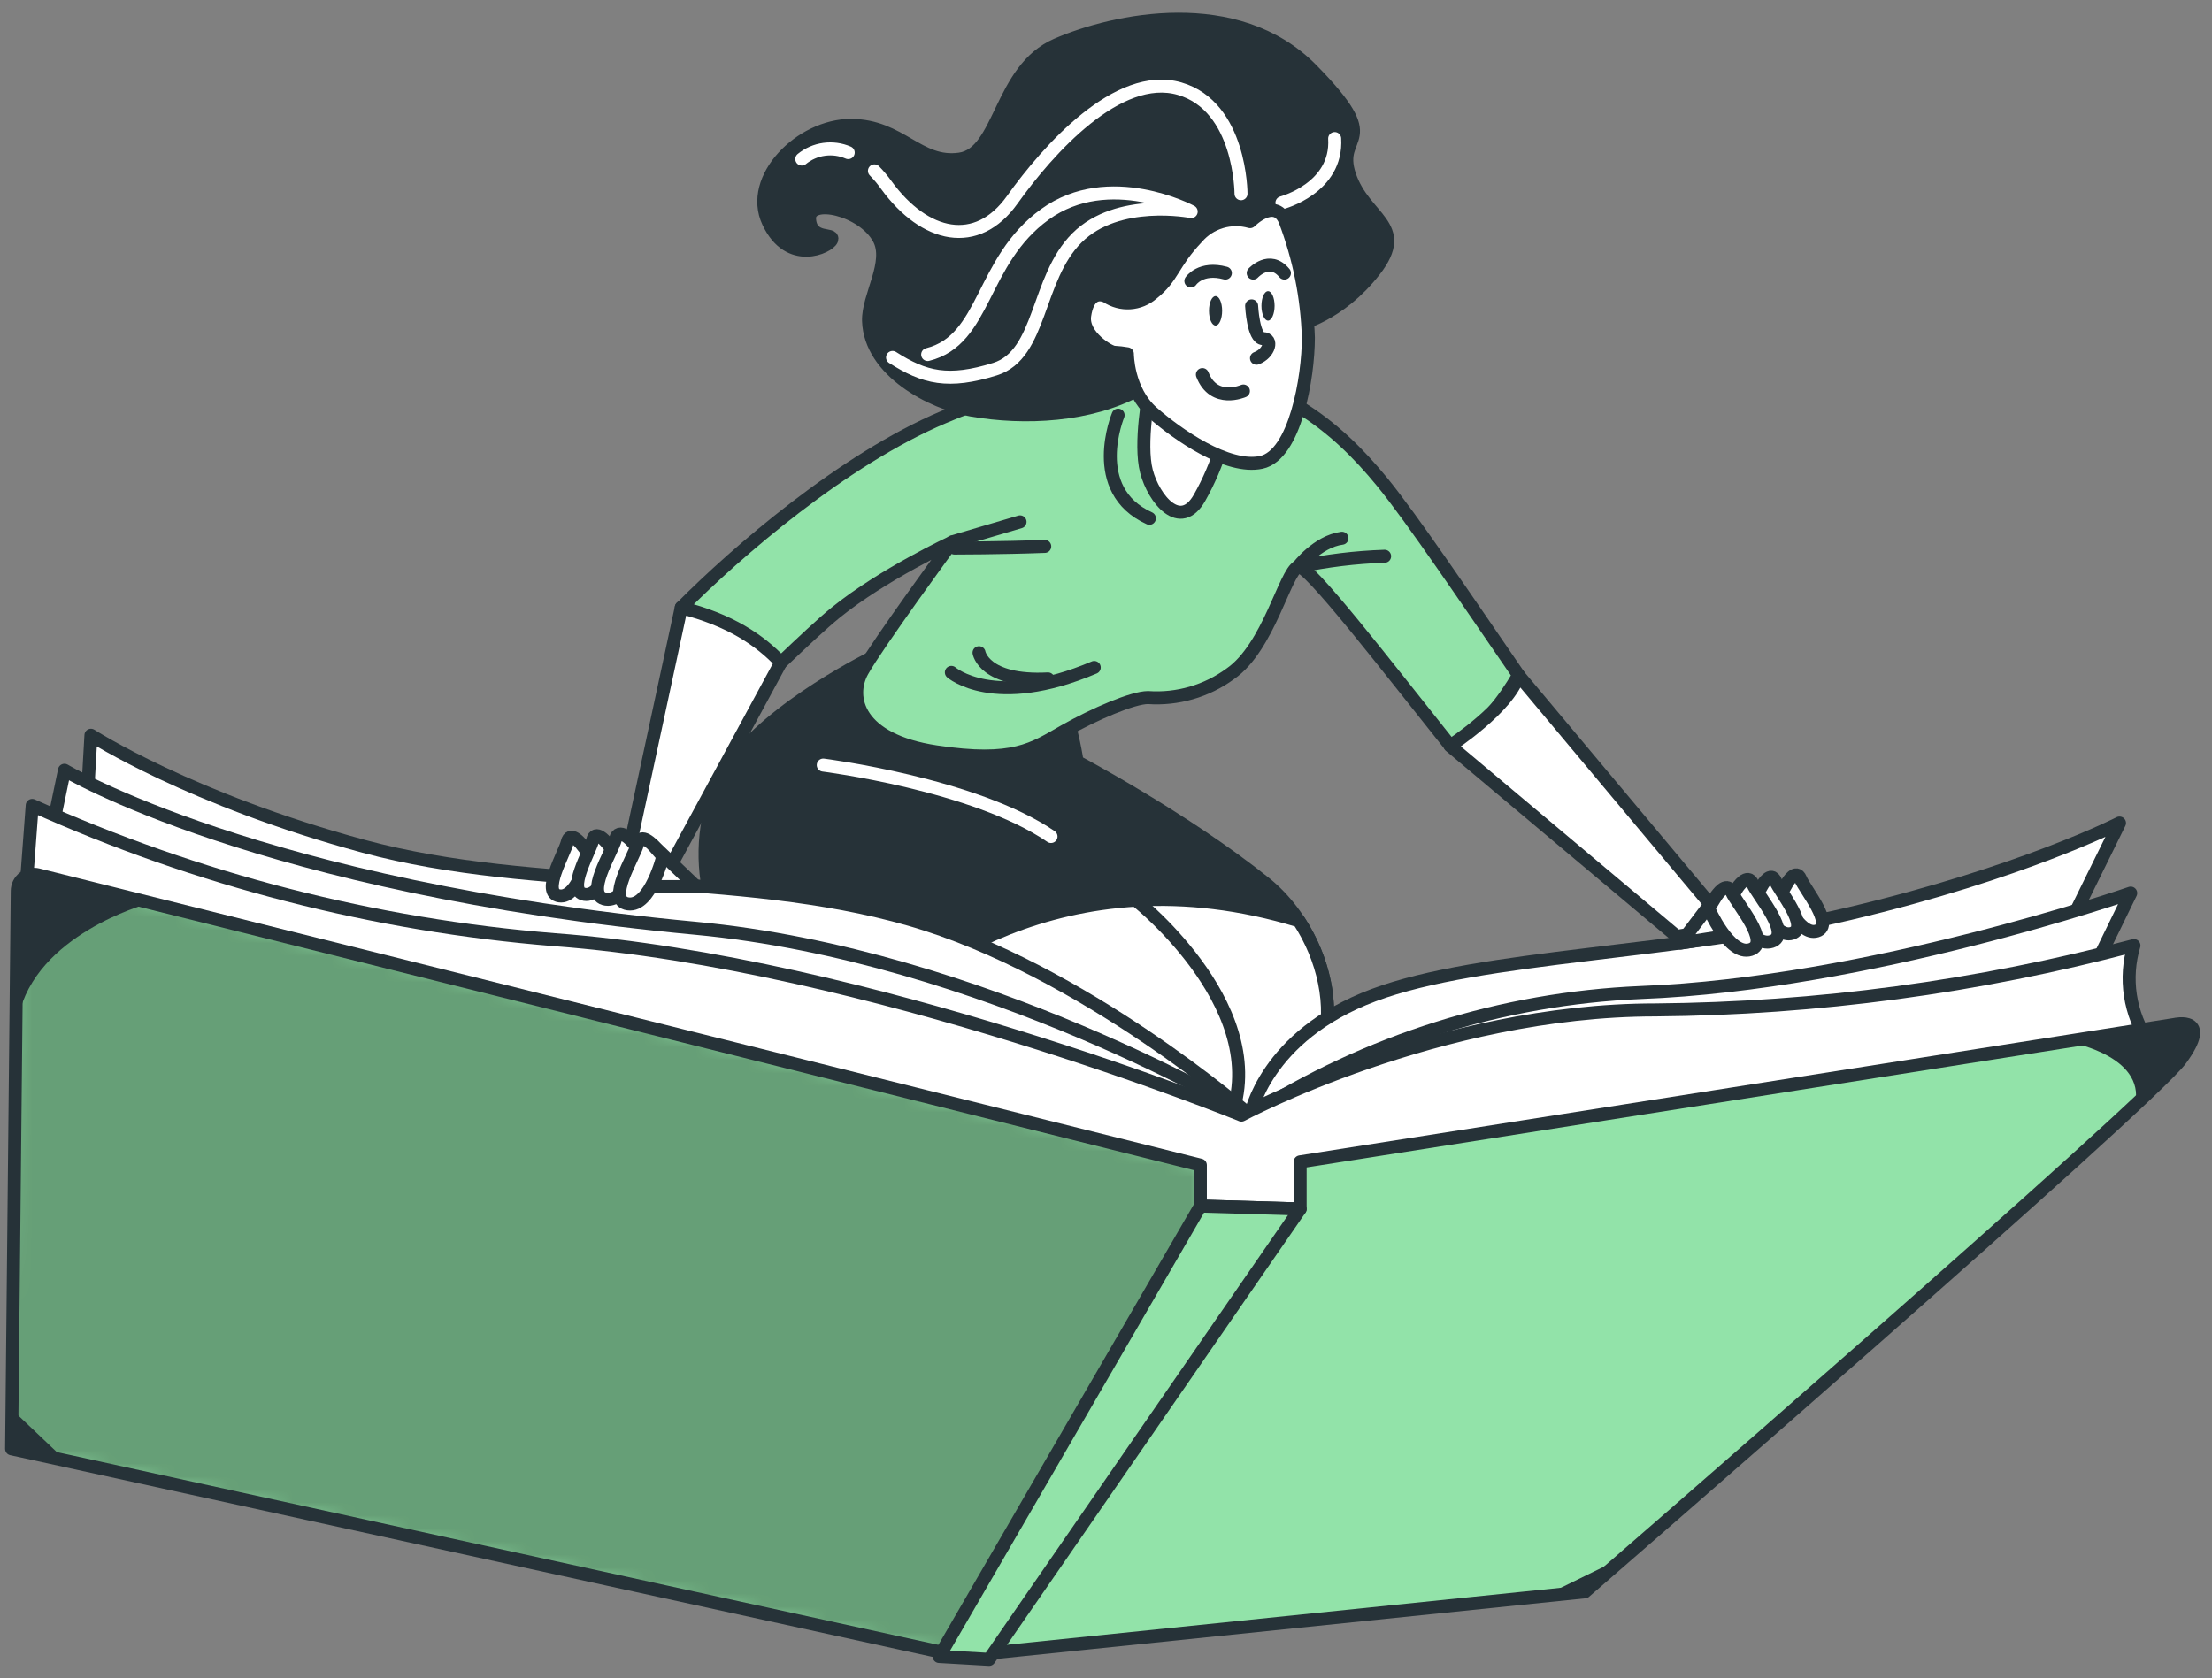 <svg width="170" height="129" viewBox="0 0 170 129" fill="none" xmlns="http://www.w3.org/2000/svg">
<rect x="0" y="0" width="170" height="129" fill="#808080" stroke="none"/>
<path d="M67.281 50.416C67.281 50.416 59.263 54.278 56.056 58.957C52.848 63.636 53.785 72.274 58.724 75.068C63.663 77.862 80.905 88.123 93.066 86.659C105.228 85.195 103.355 72.805 97.21 67.876C91.065 62.947 82.778 58.554 82.778 58.554C82.778 58.554 82.38 55.894 81.841 54.961C81.303 54.028 75.164 48.019 67.281 50.416Z" fill="#263238" stroke="#263238" stroke-linecap="round" stroke-linejoin="round"/>
<path d="M99.829 70.79C81.627 65.239 69.637 75.176 65.879 78.983C73.407 82.881 84.498 87.67 93.066 86.639C103.238 85.413 103.587 76.537 99.829 70.79Z" fill="white" stroke="#263238" stroke-linecap="round" stroke-linejoin="round"/>
<path d="M87.453 69.327C87.453 69.327 98.145 77.868 94.399 86.372" stroke="#263238" stroke-linecap="round" stroke-linejoin="round"/>
<path d="M52.359 46.695L48.075 66.613H51.521L60.016 50.916C60.016 50.916 58.358 45.884 52.359 46.695Z" fill="white" stroke="#263238" stroke-linecap="round" stroke-linejoin="round"/>
<path d="M106.206 37.031C102.699 32.761 98.066 28.801 89.577 28.124C89.577 28.124 82.342 27.898 72.501 32.071C64.807 35.329 56.587 42.442 52.358 46.712C56.14 47.67 58.393 49.214 60.021 50.934C61.698 49.342 63.161 47.957 64.238 47.084C67.861 44.15 73.18 41.673 73.18 41.673C73.18 41.673 67.408 49.561 66.276 51.593C65.144 53.624 65.939 56.894 71.931 57.797C77.923 58.7 79.398 57.571 81.773 56.217C84.148 54.863 87.092 53.624 88.224 53.624C90.487 53.784 92.733 53.135 94.559 51.794C97.497 49.763 98.745 44.016 99.761 43.565C100.459 43.253 106.635 51.282 111.445 57.309L111.861 57.095C113.955 56.022 115.589 53.832 116.709 51.904C112.816 46.236 108.477 39.8 106.206 37.031Z" fill="#92E3A9" stroke="#263238" stroke-linecap="round" stroke-linejoin="round"/>
<path d="M85.93 31.913C85.93 31.913 83.53 37.666 88.335 39.844" stroke="#263238" stroke-linecap="round" stroke-linejoin="round"/>
<path d="M73.178 41.656L78.393 40.118" stroke="#263238" stroke-linecap="round" stroke-linejoin="round"/>
<path d="M73.115 51.691C73.115 51.691 76.402 54.582 84.095 51.312" stroke="#263238" stroke-linecap="round" stroke-linejoin="round"/>
<path d="M103.133 41.375C101.235 41.625 99.76 43.571 99.76 43.571C101.95 43.106 104.176 42.835 106.413 42.76" stroke="#263238" stroke-linecap="round" stroke-linejoin="round"/>
<path d="M73.352 42.131C73.352 42.131 76.883 42.131 80.292 42.003" stroke="#263238" stroke-linecap="round" stroke-linejoin="round"/>
<path d="M75.242 50.178C75.242 50.178 75.622 52.447 80.543 52.191" stroke="#263238" stroke-linecap="round" stroke-linejoin="round"/>
<path d="M88.336 30.04C88.336 30.04 87.547 34.096 88.11 36.238C88.673 38.379 90.711 40.862 92.186 38.269C93.661 35.676 94.445 32.779 94.445 31.394C94.445 30.009 89.352 27.447 88.336 30.04Z" fill="white" stroke="#263238" stroke-linecap="round" stroke-linejoin="round"/>
<path d="M99.759 24.964C99.759 24.964 102.923 24.287 105.641 20.792C108.358 17.296 104.851 16.851 103.719 13.471C102.586 10.091 106.571 11.214 100.805 5.351C95.04 -0.511 85.645 1.52 81.22 3.436C76.795 5.351 76.935 11.781 73.759 12.233C70.582 12.684 69.23 9.64 65.386 9.64C61.542 9.64 57.466 13.697 59.051 17.076C60.637 20.456 63.691 18.998 63.917 18.431C64.144 17.863 62.332 18.547 62.216 16.851C62.099 15.155 66.286 16.064 67.534 18.321C68.544 20.151 66.69 22.75 66.751 24.672C66.879 28.527 71.617 30.992 74.659 31.522C78.766 32.236 83.76 31.986 87.481 29.954C92.053 27.453 89.929 22.268 93.296 20.914C96.662 19.559 98.388 21.591 98.388 21.591L99.759 24.964Z" fill="#263238" stroke="#263238" stroke-linecap="round" stroke-linejoin="round"/>
<path d="M65.188 11.733C64.606 11.48 63.964 11.393 63.335 11.48C62.705 11.567 62.112 11.826 61.62 12.227" stroke="white" stroke-linecap="round" stroke-linejoin="round"/>
<path d="M95.376 14.893C95.376 14.893 95.376 8.182 90.651 6.816C85.926 5.449 80.528 11.525 77.798 15.356C75.068 19.187 71.065 18.272 68.121 14.234C67.844 13.844 67.537 13.477 67.203 13.136" stroke="white" stroke-linecap="round" stroke-linejoin="round"/>
<path d="M68.595 27.478C71.043 29.046 72.88 29.498 76.472 28.375C80.065 27.253 79.624 21.421 82.77 18.285C85.916 15.149 91.547 16.266 91.547 16.266C91.547 16.266 85.249 12.898 80.298 16.485C75.346 20.072 75.793 26.13 71.294 27.253" stroke="white" stroke-linecap="round" stroke-linejoin="round"/>
<path d="M98.522 15.588C98.522 15.588 102.807 14.465 102.574 10.652" stroke="white" stroke-linecap="round" stroke-linejoin="round"/>
<path d="M63.269 58.815C63.269 58.815 74.897 60.279 80.773 64.306" stroke="white" stroke-linecap="round" stroke-linejoin="round"/>
<path d="M96.073 17.04C95.348 16.833 94.579 16.838 93.858 17.055C93.136 17.271 92.492 17.689 92.003 18.26C90.081 20.286 90.166 21.311 88.563 22.573C88.085 22.99 87.482 23.238 86.848 23.279C86.214 23.32 85.584 23.151 85.056 22.799C84.376 22.464 83.587 22.689 83.36 24.263C83.134 25.837 85.282 27.082 85.625 27.082C85.966 27.1 86.305 27.139 86.641 27.198C86.641 27.198 86.641 30.016 88.563 31.706C90.485 33.396 94.335 36.104 96.936 35.543C99.537 34.982 100.553 29.003 100.553 25.959C100.458 22.873 99.848 19.823 98.747 16.937C97.952 15.155 96.073 17.04 96.073 17.04Z" fill="white" stroke="#263238" stroke-linecap="round" stroke-linejoin="round"/>
<path d="M93.925 23.891C93.925 24.501 93.705 25.026 93.423 25.026C93.141 25.026 92.915 24.52 92.915 23.891C92.915 23.263 93.141 22.763 93.423 22.763C93.705 22.763 93.925 23.269 93.925 23.891Z" fill="#263238"/>
<path d="M97.957 23.512C97.957 24.122 97.73 24.647 97.455 24.647C97.179 24.647 96.947 24.141 96.947 23.512C96.947 22.884 97.173 22.384 97.455 22.384C97.736 22.384 97.957 22.89 97.957 23.512Z" fill="#263238"/>
<path d="M91.523 21.603C91.523 21.603 92.276 20.474 94.173 20.993" stroke="#263238" stroke-linecap="round" stroke-linejoin="round"/>
<path d="M96.314 20.993C96.314 20.993 97.574 19.609 98.713 20.993" stroke="#263238" stroke-linecap="round" stroke-linejoin="round"/>
<path d="M96.192 23.513C96.192 23.513 96.315 26.032 97.074 26.032C97.833 26.032 97.576 27.161 96.566 27.539" stroke="#263238" stroke-linecap="round" stroke-linejoin="round"/>
<path d="M95.56 30.058C95.56 30.058 93.289 31.064 92.408 28.795" stroke="#263238" stroke-linecap="round" stroke-linejoin="round"/>
<path d="M96.091 85.744C96.091 85.744 83.238 74.507 69.92 70.682C56.602 66.857 41.276 68.656 27.964 65.063C14.652 61.47 6.989 56.523 6.989 56.523L6.31 68.437L95.669 92.497L156.8 75.635L162.89 63.27C162.89 63.27 155.448 67.088 142.136 70.236C128.824 73.384 113.908 73.378 105.553 76.508C97.199 79.637 96.091 85.744 96.091 85.744Z" fill="white" stroke="#263238" stroke-linecap="round" stroke-linejoin="round"/>
<path d="M4.955 59.213C4.955 59.213 19.865 68.211 53.454 71.359C75.58 73.427 96.089 85.744 96.089 85.744C105.077 80.017 115.423 76.759 126.08 76.3C143.676 75.629 163.752 68.656 163.752 68.656L159.926 76.508L94.284 89.319L3.603 65.71L4.955 59.213Z" fill="white" stroke="#263238" stroke-linecap="round" stroke-linejoin="round"/>
<path d="M2.475 61.916C15.165 67.629 28.747 71.12 42.625 72.238C66.758 74.038 95.409 85.726 95.409 85.726C95.409 85.726 110.52 77.637 127.235 77.637C139.65 77.531 152.002 75.869 164.001 72.689C163.628 73.932 163.536 75.242 163.73 76.524C163.925 77.807 164.402 79.031 165.127 80.108L95.182 94.962L2.022 67.968L2.475 61.916Z" fill="white" stroke="#263238" stroke-linecap="round" stroke-linejoin="round"/>
<path d="M2.929 67.253L92.251 89.568V92.716L99.92 92.942V89.318L167.142 78.752C167.142 78.752 170.073 78.075 167.595 81.449C165.116 84.822 121.801 122.371 121.801 122.371L73.755 127.318L0.891 111.378L1.325 68.485C1.327 68.291 1.372 68.099 1.459 67.925C1.546 67.751 1.671 67.598 1.826 67.479C1.98 67.361 2.16 67.278 2.351 67.239C2.542 67.2 2.74 67.205 2.929 67.253Z" fill="#92E3A9"/>
<mask id="mask0_6345_5954" style="mask-type:luminance" maskUnits="userSpaceOnUse" x="0" y="67" width="169" height="61">
<path d="M2.929 67.253L92.251 89.568V92.716L99.92 92.942V89.318L167.142 78.752C167.142 78.752 170.073 78.075 167.595 81.449C165.116 84.822 121.801 122.371 121.801 122.371L73.755 127.318L0.891 111.378L1.325 68.485C1.327 68.291 1.372 68.099 1.459 67.925C1.546 67.751 1.671 67.598 1.826 67.479C1.98 67.361 2.16 67.278 2.351 67.239C2.542 67.2 2.74 67.205 2.929 67.253Z" fill="white"/>
</mask>
<g mask="url(#mask0_6345_5954)">
<path opacity="0.3" d="M92.255 92.717V89.569L1.347 66.863L0.9 111.378L73.759 127.343L75.062 127.209L94.293 92.778L92.255 92.717Z" fill="black"/>
</g>
<path d="M2.929 67.253L92.251 89.568V92.716L99.92 92.942V89.318L167.142 78.752C167.142 78.752 170.073 78.075 167.595 81.449C165.116 84.822 121.801 122.371 121.801 122.371L73.755 127.318L0.891 111.378L1.325 68.485C1.327 68.291 1.372 68.099 1.459 67.925C1.546 67.751 1.671 67.598 1.826 67.479C1.98 67.361 2.16 67.278 2.351 67.239C2.542 67.2 2.74 67.205 2.929 67.253Z" stroke="#263238" stroke-linecap="round" stroke-linejoin="round"/>
<path d="M92.252 92.717L72.177 127.343L76.015 127.563L99.921 92.942L92.252 92.717Z" fill="#92E3A9" stroke="#263238" stroke-linecap="round" stroke-linejoin="round"/>
<path d="M159.252 80.167C159.252 80.167 165.244 81.284 163.995 85.267L167.594 81.46C167.594 81.46 169.241 79.417 168.488 79.02C167.735 78.624 159.252 80.167 159.252 80.167Z" fill="#263238"/>
<path d="M11.211 69.516C11.211 69.516 2.735 71.852 1.419 78.166L1.345 68.485C1.345 68.485 1.602 67.027 2.943 67.264C4.283 67.502 11.211 69.516 11.211 69.516Z" fill="#263238"/>
<path d="M0.98 108.412L5.24 112.457L0.9 111.377L0.98 108.412Z" fill="#263238"/>
<path d="M118.733 122.658L124.511 119.827L121.469 122.456L118.733 122.658Z" fill="#263238"/>
<path d="M116.707 51.91L132.964 71.334L128.869 71.981L111.444 57.34C111.444 57.34 115.955 54.393 116.707 51.91Z" fill="white" stroke="#263238" stroke-linecap="round" stroke-linejoin="round"/>
<path d="M44.622 64.831C44.622 64.831 43.808 63.849 43.6 64.728C43.392 65.606 41.55 68.656 42.988 68.87C44.426 69.083 45.24 65.6 45.24 65.6L44.622 64.831Z" fill="white" stroke="#263238" stroke-linecap="round" stroke-linejoin="round"/>
<path d="M46.564 64.715C46.564 64.715 45.744 63.733 45.542 64.605C45.34 65.478 43.492 68.534 44.93 68.754C46.369 68.973 47.189 65.478 47.189 65.478L46.564 64.715Z" fill="white" stroke="#263238" stroke-linecap="round" stroke-linejoin="round"/>
<path d="M48.523 64.642C48.523 64.642 47.55 63.55 47.299 64.52C47.048 65.49 44.851 68.882 46.571 69.126C48.291 69.37 49.246 65.465 49.246 65.465L48.523 64.642Z" fill="white" stroke="#263238" stroke-linecap="round" stroke-linejoin="round"/>
<path d="M50.223 65.008L53.504 68.156H49.617L50.223 65.008Z" fill="white" stroke="#263238" stroke-linecap="round" stroke-linejoin="round"/>
<path d="M50.22 65.008C50.22 65.008 49.247 63.916 48.996 64.886C48.745 65.856 46.548 69.248 48.268 69.486C49.988 69.724 50.943 65.825 50.943 65.825L50.22 65.008Z" fill="white" stroke="#263238" stroke-linecap="round" stroke-linejoin="round"/>
<path d="M137.378 67.832C137.378 67.832 138.033 66.734 138.376 67.564C138.718 68.394 141.014 71.127 139.637 71.566C138.259 72.005 136.895 68.686 136.895 68.686L137.378 67.832Z" fill="white" stroke="#263238" stroke-linecap="round" stroke-linejoin="round"/>
<path d="M135.459 68.015C135.459 68.015 136.114 66.917 136.457 67.747C136.799 68.576 139.101 71.309 137.718 71.749C136.334 72.188 134.976 68.869 134.976 68.869L135.459 68.015Z" fill="white" stroke="#263238" stroke-linecap="round" stroke-linejoin="round"/>
<path d="M133.518 68.254C133.518 68.254 134.308 67.034 134.699 67.943C135.091 68.852 137.76 71.872 136.144 72.378C134.528 72.884 132.931 69.206 132.931 69.206L133.518 68.254Z" fill="white" stroke="#263238" stroke-linecap="round" stroke-linejoin="round"/>
<path d="M131.904 68.882L129.156 72.505L132.999 71.895L131.904 68.882Z" fill="white" stroke="#263238" stroke-linecap="round" stroke-linejoin="round"/>
<path d="M131.899 68.881C131.899 68.881 132.683 67.661 133.08 68.57C133.478 69.479 136.141 72.493 134.525 72.999C132.909 73.505 131.312 69.833 131.312 69.833L131.899 68.881Z" fill="white" stroke="#263238" stroke-linecap="round" stroke-linejoin="round"/>
</svg>
